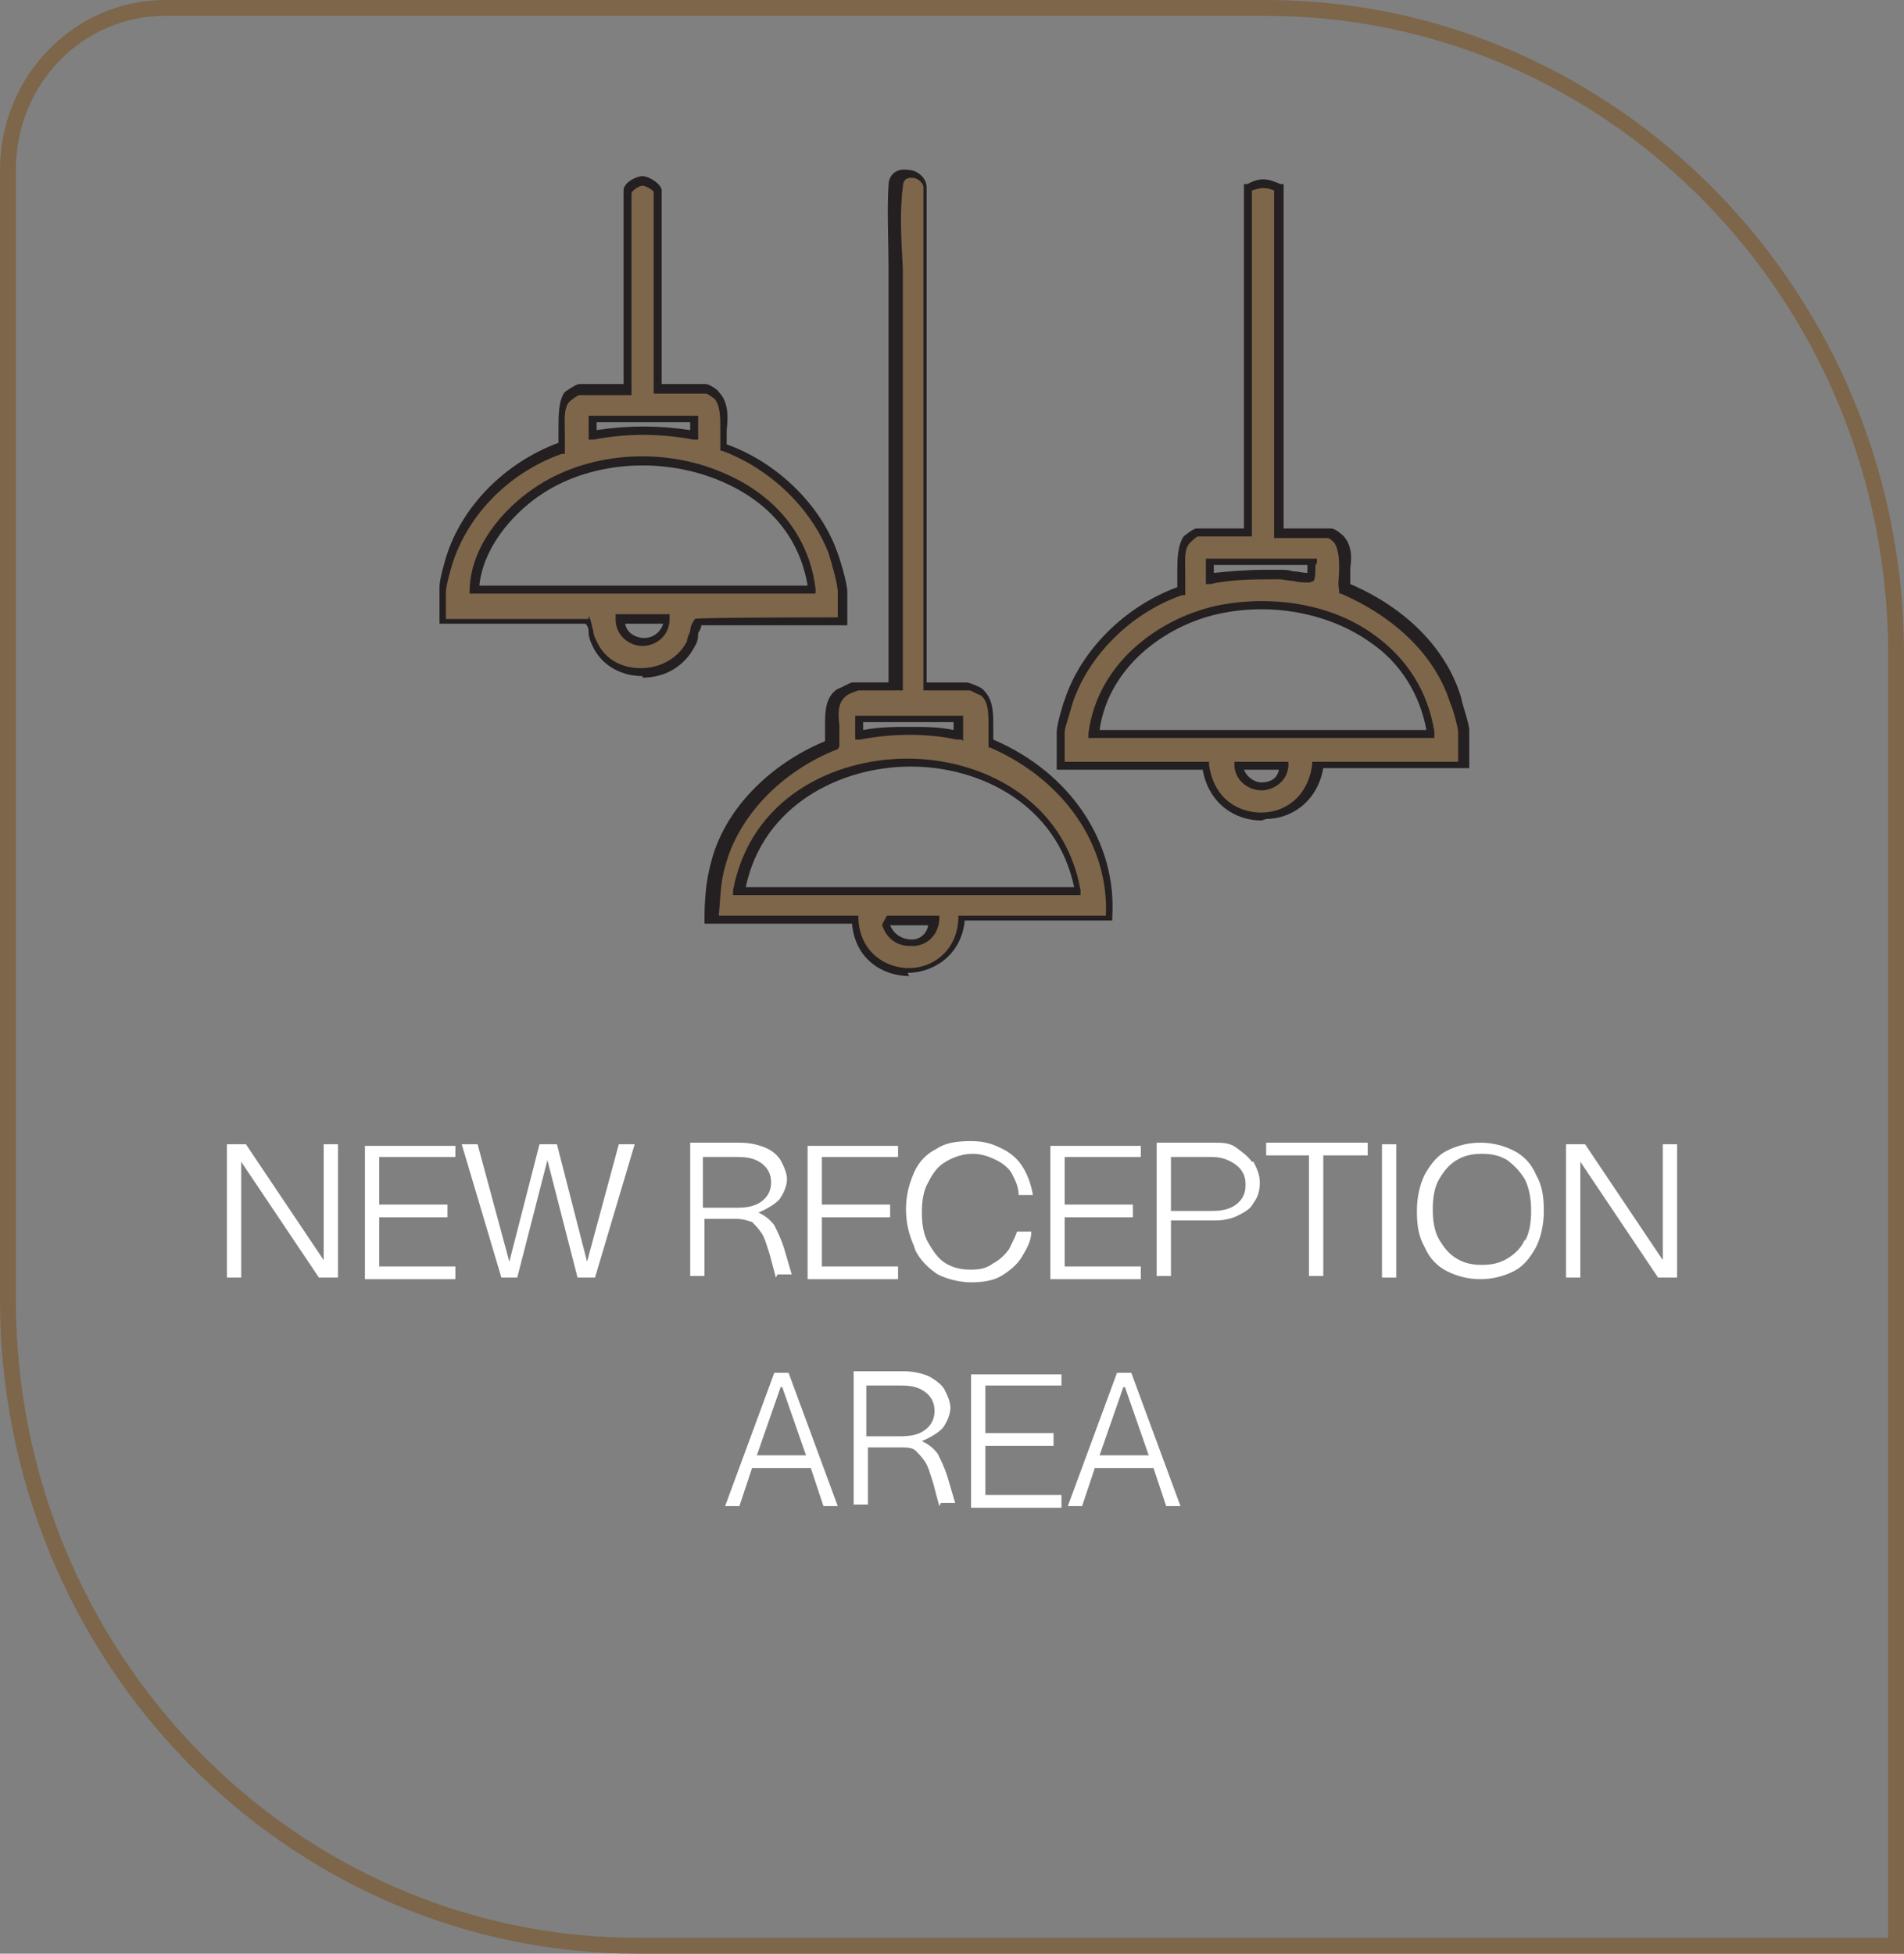 <?xml version="1.0" encoding="UTF-8"?> <svg xmlns="http://www.w3.org/2000/svg" id="Layer_1" version="1.1" viewBox="0 0 120 123.1"><rect x="0" y="0" width="120" height="123.1" fill="#808080" stroke="none"/><defs><style> .st0 { fill: #fff; } .st1 { fill: #241f21; } .st2 { fill: #7d664a; } </style></defs><path class="st2" d="M120,123.1H40.2C18,123.1,0,104.6,0,81.9V10.7C0,4.8,4.7,0,10.4,0h69.4c22.1,0,40.2,18.5,40.2,41.2v81.9ZM10.4,1C5.2,1,1,5.3,1,10.7v71.2c0,22.2,17.6,40.2,39.2,40.2h78.8V41.2c0-22.2-17.6-40.2-39.2-40.2H10.4Z"></path><path class="st2" d="M42,39.1h-2.9c0,1.9,2.8,1.9,2.9,0M51.1,37.2c-1.1-7.8-11.5-10.3-17.4-6.1-2,1.4-3.7,3.7-3.9,6.1h21.2ZM43.7,26.4h-6.4v1c2.2-.3,4.3-.3,6.4,0v-1ZM27.9,37.1c0-.3.2-1.1.3-1.5.9-3.4,3.8-6.3,7.2-7.5.1-.9-.3-2.5.4-3.2,0,0,.7-.4.7-.4h3.1v-12.5c0-.3.6-.7.9-.7s.9.4.9.7v12.5h3.1s.5.3.6.4c.8.8.3,2.3.5,3.2,3,1,5.7,3.5,6.9,6.5.2.6.7,2.1.7,2.6v1.8h-9.1c-.3.4-.2.9-.5,1.4-1.2,2.5-5,2.5-6.1,0-.2-.5-.2-1-.5-1.4h-9.1c0-.6,0-1.4,0-2"></path><path class="st1" d="M40.5,42.6h0c-1.5,0-2.7-.8-3.2-2-.1-.2-.2-.5-.2-.7,0-.2,0-.4-.2-.6h-9.2s0-.3,0-.3c0-.3,0-.6,0-.9,0-.4,0-.7,0-1.1h0c0-.3.1-.8.3-1.5.9-3.4,3.7-6.3,7.2-7.6,0-.2,0-.5,0-.9,0-.8,0-1.8.4-2.3,0,0,.7-.5.9-.5h2.8v-12.2c0-.5.8-.9,1.2-.9s1.2.5,1.2.9v12.2h2.8c.2,0,.8.4.8.5.6.6.6,1.5.5,2.4,0,.3,0,.6,0,.9,3.1,1.1,5.8,3.7,6.9,6.6.2.5.7,2.1.7,2.7v2.1h-9.2c0,.2-.1.3-.2.5,0,.2,0,.5-.2.8-.6,1.2-1.8,2-3.3,2ZM37.1,38.8h0c.2.4.2.7.3,1,0,.2.1.4.2.6.5,1.1,1.5,1.7,2.8,1.7,1.3,0,2.4-.7,2.9-1.7,0-.2.1-.4.2-.6,0-.3.1-.5.3-.8h0c0-.1,9-.1,9-.1v-1.6c0-.5-.4-1.9-.6-2.5-1.1-2.8-3.7-5.3-6.7-6.4h-.1c0,0,0-.2,0-.2,0-.3,0-.7,0-1.1,0-.8,0-1.6-.4-2,0,0-.4-.3-.5-.3h-3.3v-12.7c0-.1-.5-.4-.7-.4s-.7.3-.7.5v12.7h-3.3c-.1,0-.5.3-.6.4-.4.4-.3,1.2-.3,2,0,.4,0,.8,0,1.1v.2s-.2,0-.2,0c-3.4,1.2-6.1,4-7,7.3-.2.7-.3,1.2-.3,1.4,0,.3,0,.7,0,1,0,.2,0,.5,0,.7h9ZM40.5,40.7c-.8,0-1.7-.6-1.7-1.7v-.3s3.4,0,3.4,0v.3c0,1.1-.9,1.7-1.7,1.7h0ZM39.4,39.3c.1.6.7.9,1.2.9h0c.5,0,1-.3,1.2-.9h-2.3ZM51.4,37.4h-21.8v-.3c.1-2.7,2.1-5,4-6.3,3.3-2.3,8.1-2.7,12-1,3.3,1.4,5.4,4,5.8,7.3v.3ZM30.2,36.9h20.7c-.5-3-2.4-5.3-5.5-6.6-3.8-1.6-8.4-1.2-11.5,1-1.7,1.2-3.5,3.3-3.7,5.7ZM44,27.7h-.3c-2.1-.4-4.2-.4-6.3,0h-.3s0-1.5,0-1.5h6.9v1.5ZM37.6,26.6v.5c2-.3,3.9-.3,5.9,0v-.5h-5.9Z"></path><path class="st2" d="M58.8,58h-2.8v.3c.4,1.6,2.7,1.5,2.8-.3M67.9,56.1c-1.9-10.8-19.4-10.8-21.4,0h21.4ZM60.4,45.3h-6.3v1c2-.4,4.2-.4,6.2,0v-1ZM58.3,43.3h2.7c.1,0,.7.3.9.4.9.7.4,2.2.6,3.2,4.5,1.9,7.8,6,7.5,11h-9.3c-.2,4.4-6.5,4.4-6.8,0h-9.3c0-1.2.1-2.3.4-3.4.9-3.5,3.9-6.3,7.2-7.6.3-1.1-.4-2.6.7-3.3.1,0,.7-.3.8-.3h2.6c0-7.5,0-14.9,0-22.4,0-.4.1-.7.1-1,0-2.5-.3-5.7,0-8,.2-1.3,1.9-.8,1.9,0v31.4Z"></path><path class="st1" d="M57.3,61.5c-1.6,0-3.4-1-3.6-3.3h-9.3v-.3c0-1.2.1-2.4.4-3.5.8-3.3,3.6-6.2,7.2-7.7,0-.3,0-.7,0-1,0-.8,0-1.8.8-2.3.1,0,.8-.4.9-.4h2.3c0-3.5,0-7.1,0-10.6,0-3.8,0-7.7,0-11.6,0-.2,0-.4,0-.6,0-.1,0-.3,0-.4,0-.9,0-1.9,0-2.9,0-1.8-.1-3.7,0-5.2,0-.7.5-1.1,1.2-1,.6,0,1.2.5,1.2,1.1v31.2h2.5c.2,0,.9.3,1,.4.7.6.7,1.5.7,2.3,0,.3,0,.7,0,.9,4.9,2.1,7.8,6.5,7.5,11.2v.2h-9.3c-.2,2.2-2,3.3-3.6,3.3,0,0,0,0,0,0ZM44.8,57.7h9.3v.2c.1,2.1,1.7,3.1,3.2,3.1s0,0,0,0c1.4,0,3-1,3.1-3.1v-.2h9.3c.2-4.5-2.7-8.6-7.3-10.6h-.1c0,0,0-.2,0-.2,0-.4,0-.8,0-1.2,0-.8,0-1.5-.5-1.9-.1,0-.6-.3-.7-.3h-2.9s0-31.7,0-31.7c0-.3-.4-.6-.7-.6-.2,0-.6,0-.6.6-.2,1.5-.1,3.3,0,5.1,0,1,0,2,0,2.9,0,.2,0,.4,0,.5,0,.2,0,.3,0,.5,0,3.8,0,7.8,0,11.6,0,3.6,0,7.2,0,10.9v.2h-2.8c0,0-.6.2-.7.3-.6.4-.6,1.1-.5,1.9,0,.4,0,.9,0,1.3h0c0,.1-.1.2-.1.2-3.6,1.4-6.3,4.3-7.1,7.4-.3,1-.3,2.1-.4,3.1ZM57.3,59.6c-.7,0-1.4-.4-1.7-1.3h0c0-.1.3-.6.3-.6h3.3v.3c-.1.9-.7,1.5-1.5,1.6,0,0-.1,0-.2,0ZM56.1,58.3c.3.7.9.9,1.4.9.4,0,.9-.3,1-.9h-2.4ZM68.2,56.4h-22v-.3c1.1-5.8,6.3-8.3,11-8.3s0,0,0,0c4.7,0,9.9,2.6,10.9,8.3v.3ZM46.9,55.9h20.8c-1.1-5.2-5.9-7.6-10.3-7.6,0,0,0,0,0,0-4.4,0-9.3,2.4-10.4,7.6ZM60.6,46.6h-.3c-1.9-.4-4-.4-6.1,0h-.3c0,0,0-1.5,0-1.5h6.8v1.6ZM57.3,45.8c1,0,1.9,0,2.8.2v-.5s-5.7,0-5.7,0v.5c1-.2,2-.2,2.9-.2Z"></path><path class="st2" d="M80.9,48.2h-2.9c.2,1.7,2.7,1.7,2.9,0M90.1,46.2c-.9-6.1-7.4-9-13.1-7.9-4,.8-7.7,3.7-8.1,7.9h21.2ZM82.7,35.4h-6.4v1c1.4-.2,2.9-.3,4.3-.3.6,0,1.3.3,1.9.3.4,0,.1-.8.2-1M80.4,11.8v21.7h3.2c0,0,.5.3.6.4.7.8.2,2.1.4,3.1,3.1,1.3,6,3.7,7,7.1.1.4.5,1.6.5,1.9v2.2h-9.2c-.5,4.3-6.3,4.3-6.9,0h-9.2v-2.2c0-.3.3-1.6.5-1.9,1-3.2,3.9-5.9,7.1-6.9.1-1-.3-2.4.4-3.2,0,0,.5-.4.6-.4h3.2V11.8c.8-.3,1.1-.3,1.9,0"></path><path class="st1" d="M79.5,51.7c-1.6,0-3.3-1-3.7-3.2h-9.2v-2.4c0-.4.4-1.8.5-2,1-3.1,3.8-5.9,7.1-7.1,0-.3,0-.6,0-.9,0-.8,0-1.7.4-2.3,0,0,.6-.5.8-.5h3V11.6h.2c.8-.4,1.2-.4,2.1,0h.2v21.7h3c.3,0,.8.5.8.5.5.6.5,1.3.4,2,0,.4,0,.7,0,1,3.5,1.5,6.1,4.1,7,7.2,0,.2.5,1.6.5,2v2.4h-9.2c-.4,2.2-2.1,3.2-3.6,3.2h0ZM67.1,48h9.1v.2c.3,2.1,1.8,3,3.3,3h0c1.4,0,2.9-.9,3.2-3v-.2h9.2v-1.9c0-.2-.3-1.4-.5-1.8-.9-2.9-3.4-5.4-6.9-6.9h-.1s0-.2,0-.2c-.1-.4,0-.9,0-1.3,0-.6,0-1.2-.3-1.7,0,0-.3-.3-.4-.3h-3.4V12c-.5-.2-.8-.2-1.4,0v21.8h-3.4c-.1,0-.4.3-.5.4-.4.4-.3,1.2-.3,1.9,0,.4,0,.8,0,1.2v.2s-.2,0-.2,0c-3.2,1.1-5.9,3.8-6.9,6.8-.1.4-.5,1.6-.5,1.8v1.9ZM79.5,49.8h0c-.7,0-1.6-.5-1.7-1.5v-.3s3.4,0,3.4,0v.3c-.1,1-1,1.5-1.7,1.5ZM78.4,48.5c.2.5.7.8,1.1.8h0c.5,0,1-.2,1.1-.8h-2.3ZM90.4,46.5h-21.8v-.3c.6-4.6,4.7-7.4,8.4-8.1,3.4-.6,7,0,9.6,1.9,2.1,1.5,3.4,3.6,3.8,6.1v.3ZM69.2,46h20.7c-.4-2.2-1.6-4.2-3.5-5.5-2.5-1.8-6-2.5-9.2-1.9-3.4.6-7.3,3.2-7.9,7.4ZM76,36.7v-1.5h7v.3c-.1,0-.1.2-.1.3,0,.3,0,.6-.1.8,0,0-.2.1-.3.1h0c-.3,0-.7,0-1-.1-.3,0-.6-.1-.9-.1-1.5,0-3,0-4.3.3h-.3ZM79.8,35.9c.3,0,.5,0,.8,0,.3,0,.6,0,.9.1.3,0,.6.1.9.1,0,0,0-.3,0-.4,0,0,0-.1,0-.1h-5.9v.5c1-.1,2.1-.2,3.3-.2Z"></path><g><path class="st0" d="M21.3,80.5h-1.2l-4.9-7.3v7.3h-.9v-8.4h1.2l4.9,7.3v-7.3h.9v8.4Z"></path><path class="st0" d="M28.7,72.1v.8h-4.8v3h4.3v.8h-4.3v3.1h4.8v.8h-5.7v-8.4h5.7Z"></path><path class="st0" d="M37.4,80.5h-1l-1.9-7.4-1.9,7.4h-1l-2.5-8.4h1l2,7.4,1.9-7.4h1.1l1.9,7.4,2-7.4h1l-2.5,8.4Z"></path><path class="st0" d="M48.9,80.5l-.4-1.5c-.2-.6-.3-1-.5-1.3s-.4-.5-.6-.7c-.3-.1-.6-.2-1-.2h-2v3.6h-.9v-8.4h3.1c.6,0,1.1.1,1.6.3s.8.5,1,.8c.2.4.4.8.4,1.2s-.2.9-.5,1.3c-.3.3-.8.6-1.3.8.4.2.7.4,1,.8.2.4.4.8.6,1.4l.5,1.7h-.9ZM46.4,76.1c.7,0,1.2-.1,1.6-.4.4-.3.6-.7.6-1.2s-.2-.9-.6-1.2-.9-.4-1.5-.4h-2.2v3.2h2.1Z"></path><path class="st0" d="M56.6,72.1v.8h-4.8v3h4.3v.8h-4.3v3.1h4.8v.8h-5.7v-8.4h5.7Z"></path><path class="st0" d="M57.6,78.5c-.3-.7-.5-1.4-.5-2.3s.2-1.6.5-2.3.8-1.2,1.4-1.5c.6-.4,1.3-.5,2.2-.5s1.4.2,2,.5c.6.3,1,.7,1.3,1.2.3.5.5,1.1.6,1.7h-.9c0-.5-.2-.9-.4-1.3s-.6-.7-1-.9c-.4-.2-.9-.4-1.5-.4s-1.2.2-1.7.5c-.5.3-.8.7-1.1,1.3-.3.5-.4,1.2-.4,1.9s.1,1.4.4,1.9c.3.5.6,1,1.1,1.3s1,.4,1.6.4,1-.1,1.4-.4c.4-.2.8-.6,1-.9.2-.4.4-.8.5-1.1h.9c0,.6-.3,1.1-.6,1.6-.3.5-.8.9-1.3,1.2-.5.3-1.2.4-1.9.4s-1.5-.2-2.1-.5c-.6-.4-1.1-.9-1.4-1.5Z"></path><path class="st0" d="M71.9,72.1v.8h-4.8v3h4.3v.8h-4.3v3.1h4.8v.8h-5.7v-8.4h5.7Z"></path><path class="st0" d="M79,73.2c.2.4.4.8.4,1.3s-.1.9-.4,1.3c-.2.4-.6.6-1,.8-.4.2-.9.3-1.4.3h-2.8v3.5h-.9v-8.4h3.6c.5,0,1,0,1.4.3s.7.5,1,.9ZM78.5,74.6c0-.5-.2-.9-.6-1.2-.4-.3-.9-.5-1.5-.5h-2.6v3.4h2.6c.6,0,1.1-.1,1.5-.4.4-.3.6-.7.6-1.2Z"></path><path class="st0" d="M79.8,72.8v-.8h6.4v.8h-2.8v7.6h-.9v-7.6h-2.8Z"></path><path class="st0" d="M88,72.1v8.4h-.9v-8.4h.9Z"></path><path class="st0" d="M89.8,78.6c-.4-.7-.5-1.4-.5-2.3s.2-1.7.5-2.3c.4-.7.8-1.2,1.4-1.5.6-.3,1.3-.5,2.1-.5s1.5.2,2.1.5,1.1.8,1.4,1.5c.4.7.5,1.4.5,2.3s-.2,1.7-.5,2.3c-.4.7-.8,1.2-1.4,1.5s-1.3.5-2.1.5-1.5-.2-2.1-.5c-.6-.3-1.1-.8-1.4-1.5ZM96.1,78.2c.3-.5.4-1.2.4-1.9s-.1-1.4-.4-2c-.3-.5-.7-.9-1.1-1.2-.5-.3-1-.4-1.6-.4s-1.1.1-1.6.4c-.5.3-.8.7-1.1,1.2s-.4,1.2-.4,1.9.1,1.4.4,1.9c.3.5.6.9,1.1,1.2.5.3,1,.4,1.6.4s1.1-.1,1.6-.4c.5-.3.9-.7,1.1-1.2Z"></path><path class="st0" d="M105.7,80.5h-1.2l-4.9-7.3v7.3h-.9v-8.4h1.2l4.9,7.3v-7.3h.9v8.4Z"></path></g><g><path class="st0" d="M47.4,92.5l-.8,2.4h-.9l3.1-8.4h.9l3.1,8.4h-.9l-.8-2.4h-3.6ZM49.2,87.4l-1.5,4.3h3.1l-1.5-4.3Z"></path><path class="st0" d="M59.2,94.9l-.4-1.5c-.2-.6-.3-1-.5-1.3-.2-.3-.4-.5-.6-.7s-.6-.2-1-.2h-2v3.6h-.9v-8.4h3.1c.6,0,1.1.1,1.6.3.4.2.8.5,1,.8.2.4.4.8.4,1.2s-.2.9-.5,1.3c-.3.3-.8.6-1.3.8.4.2.7.4,1,.8.2.4.4.8.6,1.4l.5,1.7h-.9ZM56.7,90.5c.7,0,1.2-.1,1.6-.4.4-.3.6-.7.6-1.2s-.2-.9-.6-1.2c-.4-.3-.9-.4-1.5-.4h-2.2v3.2h2.1Z"></path><path class="st0" d="M66.9,86.5v.8h-4.8v3h4.3v.8h-4.3v3.1h4.8v.8h-5.7v-8.4h5.7Z"></path><path class="st0" d="M69,92.5l-.8,2.4h-.9l3.1-8.4h.9l3.1,8.4h-.9l-.8-2.4h-3.6ZM70.8,87.4l-1.5,4.3h3.1l-1.5-4.3Z"></path></g></svg> 